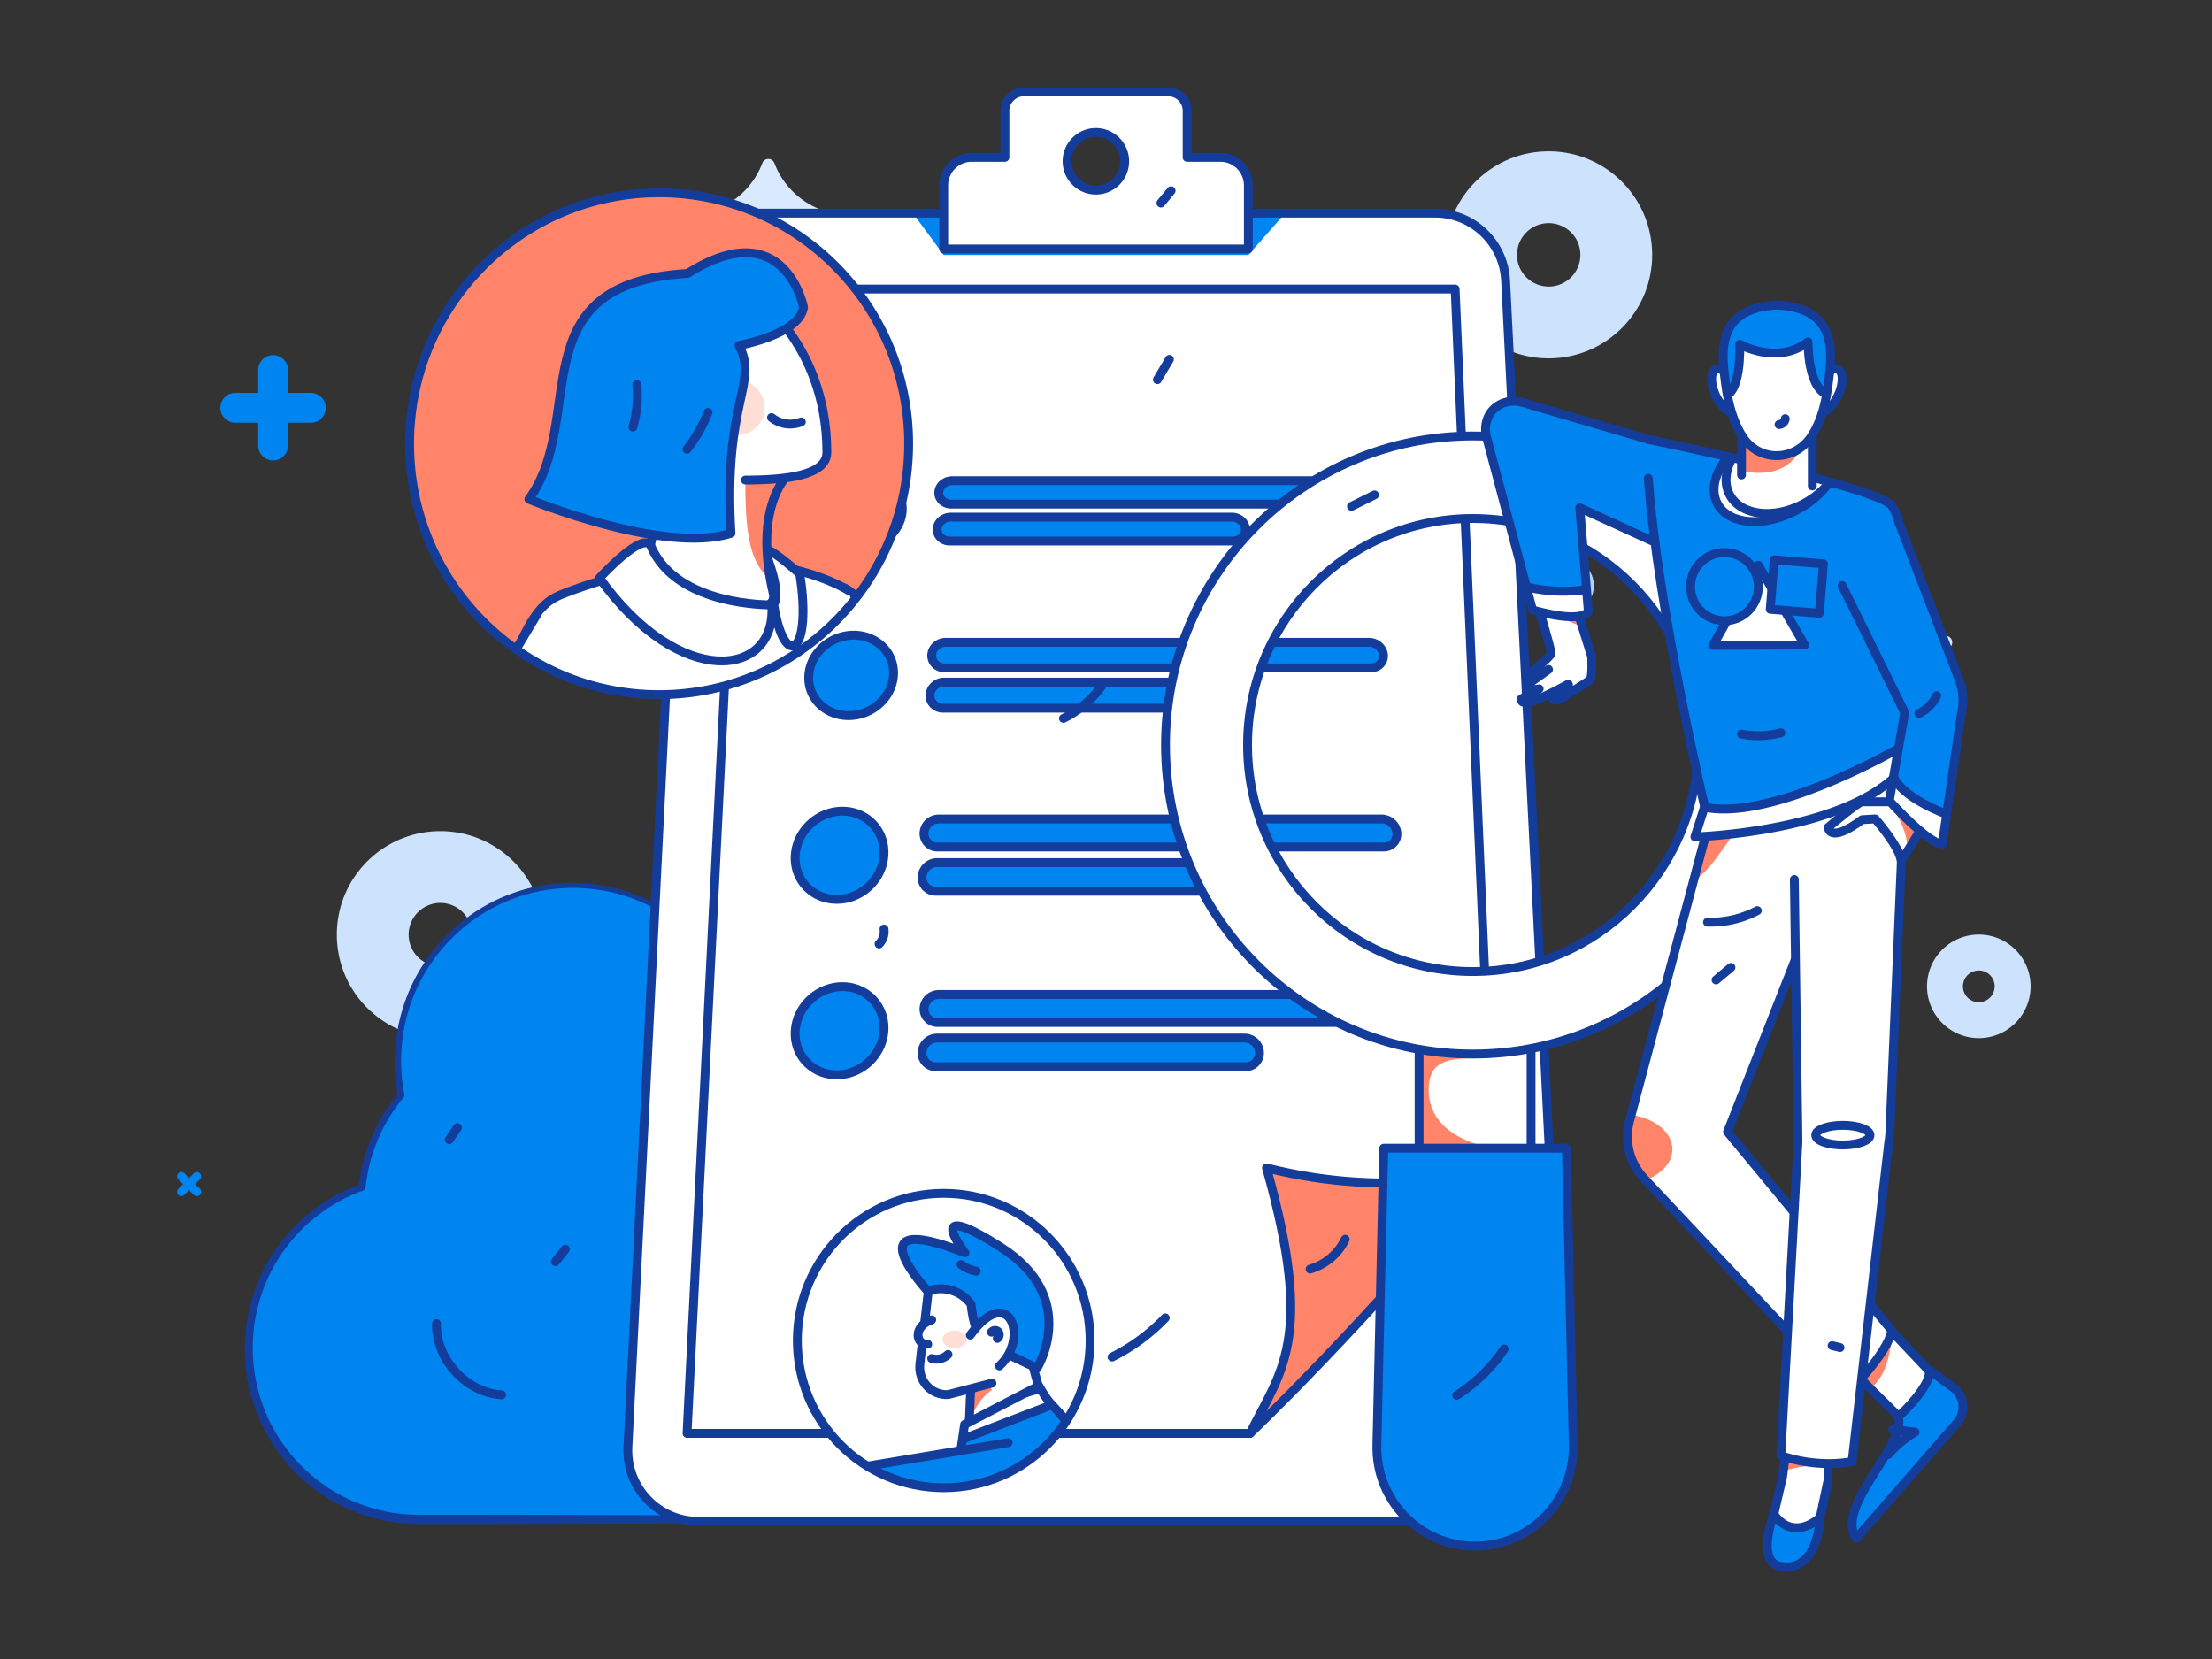 <svg xmlns="http://www.w3.org/2000/svg" viewBox="0 0 4000 3000" id="employee-recruiting-new-candidates">
  <rect x="0" y="0" width="4000" height="3000" fill="#333333" stroke="none"/>
  <defs>
    <clipPath id="a">
      <path fill="#fff" stroke="#143c9a" stroke-linecap="round" stroke-linejoin="round" stroke-width="16" d="M2700.969,2751.016H1262.983c-73.039,0-131.192-61.501-127.509-134.852L1241.351,507.3c3.429-68.299,59.5-121.906,127.509-121.906H2595.092c68.009,0,124.08,53.607,127.509,121.906l105.877,2108.864C2832.16,2689.515,2774.008,2751.016,2700.969,2751.016Z"></path>
    </clipPath>
    <clipPath id="b">
      <rect width="202.46" height="445.99" x="2566.168" y="1756.851" fill="#fff" stroke="#143c9a" stroke-linecap="round" stroke-linejoin="round" stroke-width="16"></rect>
    </clipPath>
    <clipPath id="c">
      <path fill="#fff" stroke="#143c9a" stroke-linecap="round" stroke-linejoin="round" stroke-width="16" d="M2768.646,1055.394s37.463,119.542,36.133,126.465-37.904,35.156-41.931,36.591c0,0,7.824,15.532,37.332-7.823,0,0-34.634,24.939-36.807,26.617s-4.944,14.015,19.898,8.387l-32.422,18.355s-5.07,18.327,48.347-7.778c20.534-10.035,36.719-19.018,36.719-19.018l.518,1.306c-3.972,2.19-29.282,23.63-29.282,23.63s3.686,9.999,21.181-1.911,41.323-26.277,46.528-30.454,3.333-42.334,3.333-42.334L2831.76,1038.565Z"></path>
    </clipPath>
    <clipPath id="d">
      <path fill="#0084f0" stroke="#143c9a" stroke-linecap="round" stroke-linejoin="round" stroke-width="16" d="M3110.501,1034.446,3042.455,812.565,2762.079,730.37c-3.342-1.449-8.906-2.785-14.548-3.887-22.559-4.408-46.294,5.893-56.104,26.791a54.145,54.145,0,0,0-3.149,37.629L2771.28,1103.03c94.279,26.133,100.898,2.161,100.898,2.161l-15.494-186.847Z"></path>
    </clipPath>
    <clipPath id="e">
      <path fill="#fff" stroke="#143c9a" stroke-linecap="round" stroke-linejoin="round" stroke-width="16" d="M3401.596,2387.805c4.593,3.59,120.316,126.749,120.316,126.749l-55.004,79.538-26.249-25.348-113.637-112.272Z"></path>
    </clipPath>
    <clipPath id="f">
      <polygon fill="#fff" stroke="#143c9a" stroke-linecap="round" stroke-linejoin="round" stroke-width="16" points="3231.052 2610.602 3223.45 2670.771 3201.334 2765.037 3254.55 2791.779 3291.43 2744.005 3305.693 2676.788 3305.693 2610.602 3231.052 2610.602"></polygon>
    </clipPath>
    <clipPath id="g">
      <path fill="#fff" stroke="#143c9a" stroke-linecap="round" stroke-linejoin="round" stroke-width="16" d="M3120.265,1375.519,2946.674,2027.456c-9.78,36.731.215,75.756,26.59,103.822L3339.216,2520.68s74.22-71.797,81.642-114.875L3123.976,2046.82l176.537-449.009,38.703-290.5Z"></path>
    </clipPath>
    <clipPath id="h">
      <path fill="#fff" stroke="#143c9a" stroke-linecap="round" stroke-linejoin="round" stroke-width="16" d="M3244.767,1590.445l6.51,474.02-30.974,567.657c69.582,24.232,128.892,10.77,128.892,10.77l66.237-576.605a154.727,154.727,0,0,0,2.071-19.923l30.974-729.701-206.45,74.269"></path>
    </clipPath>
    <clipPath id="i">
      <path fill="#0084f0" stroke="#143c9a" stroke-linecap="round" stroke-linejoin="round" stroke-width="16" d="M2983.532,795.291s409.164,83.481,437.326,119.122c39.978,50.594,49.316,417.857,49.316,417.857-125.39,74.874-293.616,146.974-387.382,127.562,0,0-85.875-363.148-102.152-594.878"></path>
    </clipPath>
    <clipPath id="j">
      <path fill="#fff" stroke="#143c9a" stroke-linecap="round" stroke-linejoin="round" stroke-width="16" d="M3428.668,1428.173l-3.217,21.723h-58.374c-6.435,0-61.131,46.218-61.131,46.218s1.406,30.715,61.361-13.866l23.671-1.387s43.206,48.991,46.883,75.336c0,0,36.771-53.151,45.044-79.033Z"></path>
    </clipPath>
    <clipPath id="k">
      <path fill="#0084f0" stroke="#143c9a" stroke-linecap="round" stroke-linejoin="round" stroke-width="16" d="M3331.257,1058.942l113.115,229.794-27.885,159.285s70.13,78.039,95.869,78.039l34.328-234.531a106.912,106.912,0,0,0-5.913-67.81L3433.995,945.285"></path>
    </clipPath>
    <clipPath id="l">
      <polyline fill="#fff" stroke="#143c9a" stroke-linecap="round" stroke-linejoin="round" stroke-width="16" points="3149.205 858.865 3149.205 731.843 3277.237 731.843 3277.237 878.788"></polyline>
    </clipPath>
    <clipPath id="m">
      <path fill="#fff" stroke="#143c9a" stroke-linecap="round" stroke-linejoin="round" stroke-width="16" d="M3217.544,552.032l.003-.397c-1.467.036-2.899.096-4.326.158-1.427-.062-2.859-.122-4.326-.158l.003.397c-107.542,6.894-95.107,89.66-88.71,140.401,3.805,30.183,12.159,68.966,32.018,98.72,29.361,43.991,91.844,43.457,121.947-.024,20.544-29.674,28.22-67.907,32.101-98.696C3312.651,641.692,3325.086,558.926,3217.544,552.032Z"></path>
    </clipPath>
    <clipPath id="n">
      <ellipse cx="1191.895" cy="802.397" fill="#ff8469" stroke="#143c9a" stroke-linecap="round" stroke-linejoin="round" stroke-width="16" rx="451.248" ry="453.75"></ellipse>
    </clipPath>
    <clipPath id="o">
      <path fill="#fff" stroke="#143c9a" stroke-linecap="round" stroke-linejoin="round" stroke-width="16" d="M1970.661,1075.42c36.096-37.532,75.514-176.602,131.992-217.735s58.555-47.528,58.555-47.528,36.266-3.967-22.315,68.923c0,0,58.382-4.33,75.905-34.348s68.875-117.16,68.875-117.16,13.534-4.258,14.852,27.126c0,0,17.546,2.193,8.551,47.042s-35.331,119.538-64.409,161.943c-10.462,15.256-99.968,46.575-111.21,64.254s-42.11,97.133-42.11,97.133Z"></path>
    </clipPath>
    <clipPath id="p">
      <path fill="#0084f0" stroke="#143c9a" stroke-linecap="round" stroke-linejoin="round" stroke-width="16" d="M1469.701,1840.444h-427.59l59.737,1019.19-827.67,198.443s-53.645,483.166,91.963,465.91l924.45-326.404c107.384-37.915,179.109-138.8,179.109-251.926V2239.759"></path>
    </clipPath>
    <clipPath id="q">
      <path fill="#fff" stroke="#143c9a" stroke-linecap="round" stroke-linejoin="round" stroke-width="16" d="M1996.834,1002.699s106.466,35.525,212.405,199.03l-314.135,438.092a138.671,138.671,0,0,1-183.047,38.997l-311.329-182.806s92.479-446.45,125.403-433.043S1798.295,1303.36,1798.295,1303.36Z"></path>
    </clipPath>
    <clipPath id="r">
      <path fill="#fff" stroke="#143c9a" stroke-linecap="round" stroke-linejoin="round" stroke-width="16" d="M657.101,1869.244s-35.776,270.61-44.849,294.668-14.504,154.965-40.404,203.249-81.661,130.251-41.566,127.094c0,0-31.248,63.477,6.077,65.002,0,0-15.14,45.332,40.133,26.246,0,0,164.814-190.321,166.786-269.296s.175-144.888.175-144.888l128.719-361.081Z"></path>
    </clipPath>
    <clipPath id="s">
      <path fill="#fff" stroke="#143c9a" stroke-linecap="round" stroke-linejoin="round" stroke-width="16" d="M970.94,1111.125,688.161,1583.788a323.636,323.636,0,0,0-43.913,101.873L534.741,2143.324s187.758,100.179,249.067,96.326l122.618-500.896,256.88-361.001"></path>
    </clipPath>
    <clipPath id="t">
      <path fill="#fff" stroke="#143c9a" stroke-linecap="round" stroke-linejoin="round" stroke-width="16" d="M1434.115,791.088l18.95,42.789s-100.271,46.051-54.582,240.246c2.513,10.68-4.886,21.082-15.787,21.618-57.106,2.805-211.35,3.089-211.35-75.712,0-50.674,66.596-228.941,66.596-228.941Z"></path>
    </clipPath>
    <clipPath id="u">
      <ellipse cx="1706.536" cy="2424.138" fill="#fff" stroke="#143c9a" stroke-linecap="round" stroke-linejoin="round" stroke-width="16" rx="264.716" ry="266.183"></ellipse>
    </clipPath>
    <clipPath id="v">
      <polygon fill="#fff" stroke="#143c9a" stroke-linecap="round" stroke-linejoin="round" stroke-width="16" points="1859.002 2436.883 1917.798 2656.537 1748.148 2678.862 1757.303 2464.182 1859.002 2436.883"></polygon>
    </clipPath>
    <clipPath id="w">
      <path fill="#fff" stroke="#143c9a" stroke-linecap="round" stroke-linejoin="round" stroke-width="16" d="M1301.719,2568.452s-95.979-57.931-97.751-81.151-18.361-75.891-18.361-75.891-25.704-9.166-21.525,38.005c0,0-140.679-15.396-171.701-20.895s-33.047,22.729,85.725,52.67c81.839,20.631,138.524,163.033,138.524,163.033Z"></path>
    </clipPath>
    <clipPath id="x">
      <path fill="#fff" stroke="#143c9a" stroke-linecap="round" stroke-linejoin="round" stroke-width="16" d="M2084.281,2988.448l-268.144-72.191c-20.035-5.394-31.198-23.75-24.933-41l55.3-152.267c6.265-17.25,27.585-26.861,47.619-21.467l169.96,45.757,98.185,26.434c20.035,5.394,31.198,23.75,24.933,41l-55.3,152.267C2125.636,2984.231,2104.316,2993.842,2084.281,2988.448Z"></path>
    </clipPath>
    <clipPath id="y">
      <path fill="#0084f0" stroke="#143c9a" stroke-linecap="round" stroke-linejoin="round" stroke-width="16" d="M1661.184,3142.767c190.204,83.104,500.44-75.773,500.44-75.773s-130.733-152.414-140.99-296.796c-7.224-101.701-83.622-193.25-119.598-231.085-11.245-11.826-22.35-32.98-22.35-32.98L1744.3,2575.907Z"></path>
    </clipPath>
  </defs>
  <path fill="#cde2fd" d="M2800.519 273.689c-103.358 0-187.146 83.788-187.146 187.146S2697.16 647.982 2800.519 647.982s187.146-83.788 187.146-187.146S2903.877 273.689 2800.519 273.689Zm0 244.471a57.324 57.324 0 1 1 57.324-57.324A57.324 57.324 0 0 1 2800.519 518.16ZM796.233 1502.999c-103.358 0-187.146 83.788-187.146 187.146s83.788 187.146 187.146 187.146S983.38 1793.504 983.38 1690.146 899.591 1502.999 796.233 1502.999Zm0 244.471a57.324 57.324 0 1 1 57.324-57.324A57.324 57.324 0 0 1 796.233 1747.47ZM3578.327 1689.945A93.674 93.674 0 1 0 3672 1783.619 93.673 93.673 0 0 0 3578.327 1689.945Zm0 122.366a28.693 28.693 0 1 1 28.693-28.693A28.693 28.693 0 0 1 3578.327 1812.312Z"></path>
  <circle cx="2832.801" cy="1059.196" r="49.474" fill="#aed3ff"></circle>
  <circle cx="1439.205" cy="2069.837" r="49.474" fill="#aed3ff"></circle>
  <path fill="#0084f0" d="M562.079,710.431H520.793V669.146a26.994,26.994,0,0,0-26.994-26.994h0a26.994,26.994,0,0,0-26.994,26.994V710.431H425.52a26.994,26.994,0,0,0-26.994,26.994h0A26.994,26.994,0,0,0,425.52,764.419h41.285v41.285a26.994,26.994,0,0,0,26.994,26.994h0a26.994,26.994,0,0,0,26.994-26.994V764.419h41.285a26.994,26.994,0,0,0,26.994-26.994h0A26.994,26.994,0,0,0,562.079,710.431Z"></path>
  <path fill="#d9e9ff" d="M2011.192,1715.406h-41.285v-41.285a26.994,26.994,0,0,0-26.994-26.994h0a26.994,26.994,0,0,0-26.994,26.994v41.285h-41.285A26.994,26.994,0,0,0,1847.639,1742.4h0a26.994,26.994,0,0,0,26.994,26.994h41.285V1810.68a26.994,26.994,0,0,0,26.994,26.994h0a26.994,26.994,0,0,0,26.994-26.994v-41.285h41.285A26.994,26.994,0,0,0,2038.186,1742.4h0A26.994,26.994,0,0,0,2011.192,1715.406Z"></path>
  <path fill="#0084f0" d="M2740.847 2570.825h-41.285V2529.54a26.994 26.994 0 0 0-26.994-26.994h0a26.994 26.994 0 0 0-26.994 26.994v41.285h-41.285a26.994 26.994 0 0 0-26.994 26.994h0a26.994 26.994 0 0 0 26.994 26.994h41.285v41.285a26.994 26.994 0 0 0 26.994 26.994h0a26.994 26.994 0 0 0 26.994-26.994v-41.285h41.285a26.994 26.994 0 0 0 26.994-26.994h0A26.994 26.994 0 0 0 2740.847 2570.825ZM361.443 2149.653l-8.435-8.435 8.435-8.435a7.8 7.8 0 0 0 0-11.031h0a7.8 7.8 0 0 0-11.031 0l-8.435 8.435-8.435-8.435a7.8 7.8 0 0 0-11.031 0h0a7.8 7.8 0 0 0 0 11.031l8.435 8.435-8.435 8.435a7.8 7.8 0 0 0 0 11.031h0a7.8 7.8 0 0 0 11.031 0l8.435-8.435 8.435 8.435a7.8 7.8 0 0 0 11.031 0h0A7.8 7.8 0 0 0 361.443 2149.653Z"></path>
  <path fill="#d9e9ff" d="M1491.973 390.003v0a11.638 11.638 0 0 0-7.428-10.877 144.777 144.777 0 0 1-84.231-84.231 11.638 11.638 0 0 0-10.877-7.428h0a11.638 11.638 0 0 0-10.877 7.428 144.776 144.776 0 0 1-84.231 84.231 11.637 11.637 0 0 0-7.428 10.877v0a11.637 11.637 0 0 0 7.429 10.877 144.774 144.774 0 0 1 84.231 84.231 11.638 11.638 0 0 0 10.877 7.429h0a11.638 11.638 0 0 0 10.877-7.428 144.774 144.774 0 0 1 84.231-84.231A11.638 11.638 0 0 0 1491.973 390.003ZM3530.248 1161.58v0a11.638 11.638 0 0 0-7.428-10.877 144.777 144.777 0 0 1-84.231-84.231 11.638 11.638 0 0 0-10.877-7.428h0a11.637 11.637 0 0 0-10.877 7.428 144.776 144.776 0 0 1-84.231 84.231 11.638 11.638 0 0 0-7.428 10.877v0a11.637 11.637 0 0 0 7.429 10.877 144.774 144.774 0 0 1 84.231 84.231 11.637 11.637 0 0 0 10.877 7.428h0a11.638 11.638 0 0 0 10.877-7.428 144.775 144.775 0 0 1 84.231-84.231A11.638 11.638 0 0 0 3530.248 1161.58Z"></path>
  <path fill="#0084f0" d="M1820.789,2283.807c0-170.752-137.659-309.174-307.469-309.174a304.997,304.997,0,0,0-183.921,61.391,318.354,318.354,0,0,0,22.276-117.177c0-175.537-141.516-317.836-316.084-317.836s-316.085,142.3-316.085,317.836a320.95,320.95,0,0,0,5.985,61.592,308.603,308.603,0,0,0-70.666,166.406A309.14,309.14,0,0,0,449.827,2438.362c0,170.752,137.659,309.173,307.469,309.173H1472.563v-78.404a310.114,310.114,0,0,0,62.15-76.979C1694.531,2581.094,1820.789,2447.318,1820.789,2283.807Z"></path>
  <path fill="#143c9a" d="M1819.989,2283.807l-.258-10.621-.132-5.31-.396-5.297-.806-10.593-1.323-10.542c-.235-1.754-.408-3.519-.694-5.266l-.924-5.231c-.642-3.482-1.174-6.987-1.906-10.451-1.615-6.896-3.007-13.849-5.077-20.629l-1.439-5.114-.72-2.557-.839-2.521-3.38-10.074c-.529-1.691-1.201-3.331-1.845-4.981l-1.935-4.948-1.935-4.949c-.629-1.656-1.423-3.243-2.126-4.868l-4.349-9.697-4.81-9.476c-.818-1.571-1.571-3.177-2.452-4.713l-2.643-4.61-2.643-4.61c-.882-1.536-1.739-3.087-2.723-4.561a306.711,306.711,0,0,0-123.46-113.639l-4.726-2.417c-1.601-.753-3.223-1.462-4.833-2.196-3.232-1.44-6.437-2.943-9.69-4.332-6.601-2.548-13.115-5.33-19.874-7.442l-5.028-1.695-2.514-.847-2.552-.726-10.211-2.884c-1.692-.517-3.424-.882-5.147-1.279l-5.172-1.18-5.172-1.177c-.859-.212-1.727-.378-2.6-.519l-2.612-.457-10.448-1.831c-3.499-.498-7.015-.884-10.521-1.331l-5.262-.65-5.288-.391-10.575-.757-10.6-.224-5.299-.1-5.298.132c-7.068.071-14.117.612-21.157,1.157a299.106,299.106,0,0,0-41.776,6.828,303.837,303.837,0,0,0-40.409,12.508,309.937,309.937,0,0,0-73.558,41.225,2.424,2.424,0,0,1-3.721-2.81l.008-.019a315.587,315.587,0,0,0,20.18-143.226l-.363-4.541c-.127-1.513-.375-3.014-.556-4.521l-1.182-9.033c-.325-3.021-.967-5.993-1.489-8.983l-1.631-8.959c-.651-2.964-1.374-5.914-2.056-8.87l-1.037-4.432-.518-2.216-.624-2.188-2.513-8.75c-.425-1.456-.822-2.92-1.27-4.369l-1.471-4.307a317.676,317.676,0,0,0-30.561-65.866,324.717,324.717,0,0,0-44.858-57.041,318.895,318.895,0,0,0-56.678-45.219,309.579,309.579,0,0,0-136.375-45.73c-48.17-4.172-97.367,2.542-142.204,20.627-44.974,17.706-85.398,46.437-117.532,82.421a323.845,323.845,0,0,0-41.496,59.11,315.052,315.052,0,0,0-26.74,67.035l-1.221,4.352c-.37,1.46-.677,2.936-1.019,4.403l-2.005,8.814-.502,2.203-.393,2.226-.78,4.452-1.557,8.903-1.113,8.971-.558,4.484c-.088.748-.197,1.494-.269,2.243l-.165,2.254-.662,9.015-.327,4.507-.103,4.519c-.119,6.025-.375,12.05-.176,18.072q.2,9.034.943,18.044a317.82,317.82,0,0,0,4.97,35.779,5.823,5.823,0,0,1-1.229,4.844l-.03.037a303.004,303.004,0,0,0-68.96,163.295,6.204,6.204,0,0,1-4.071,5.203l-.032.01a300.539,300.539,0,0,0-84.212,46.626,304.536,304.536,0,0,0-65.274,70.684,300.068,300.068,0,0,0-39.745,87.515,305.883,305.883,0,0,0-10.272,95.522,327.276,327.276,0,0,0,6.25,47.743l2.732,11.73c.208.982.481,1.948.765,2.911l.829,2.894,1.655,5.789c1.017,3.886,2.406,7.655,3.682,11.46l1.936,5.699c.658,1.895,1.456,3.739,2.177,5.611l2.215,5.596,1.106,2.798c.366.934.816,1.833,1.22,2.751l4.97,10.962,5.492,10.709c.464.889.901,1.792,1.387,2.669l1.503,2.607,3.004,5.213a310.387,310.387,0,0,0,27.448,39.461,317.845,317.845,0,0,0,33.421,34.519l4.542,3.937c1.523,1.302,2.996,2.663,4.6,3.866l9.447,7.43c3.238,2.358,6.523,4.653,9.779,6.984l2.45,1.738,2.53,1.62,5.057,3.243a304.058,304.058,0,0,0,42.461,22.36,311.84,311.84,0,0,0,45.506,15.167l11.699,2.688,11.818,2.107c.986.169,1.967.369,2.957.513l2.978.376,5.955.753,5.956.745,5.987.449,5.986.452,2.993.227,3.002.071,12.005.293,24.667.013,98.713.036,197.427.392q98.713.269,197.427.966l197.427,1.618-5.316,5.316.754-78.404.001-.09a4.485,4.485,0,0,1,1.516-3.307,306.005,306.005,0,0,0,62.056-75.376l.033-.056a3.593,3.593,0,0,1,2.857-1.757,302.387,302.387,0,0,0,159.66-57.361,306.525,306.525,0,0,0,125.866-247.377Zm1.6,0a312.735,312.735,0,0,1-174.55,281.262,310.235,310.235,0,0,1-112.077,30.69l2.889-1.813a314.483,314.483,0,0,1-62.243,78.581l1.516-3.396.754,78.404a5.265,5.265,0,0,1-5.214,5.315h-.007l-.095.001-197.427,1.618q-98.713.624-197.427.966l-197.427.392-98.713.036-24.689-.007-12.665-.334-3.166-.086-3.159-.243-6.317-.489-6.316-.492-6.286-.795-6.285-.81-3.142-.406c-1.044-.155-2.08-.365-3.121-.545l-12.472-2.255-12.346-2.863a327.382,327.382,0,0,1-47.998-16.122,320.335,320.335,0,0,1-44.675-23.783l-5.314-3.443-2.656-1.722-2.575-1.841c-3.422-2.47-6.87-4.906-10.267-7.407l-9.915-7.87c-1.68-1.278-3.229-2.715-4.826-4.092l-4.763-4.167a312.229,312.229,0,0,1-63.559-78.185l-3.121-5.498-1.559-2.749c-.504-.925-.96-1.876-1.441-2.813l-5.697-11.287-5.15-11.546c-.418-.967-.882-1.914-1.261-2.897l-1.146-2.945-2.29-5.891c-.744-1.97-1.566-3.913-2.245-5.906l-1.999-5.995c-1.315-4.002-2.74-7.97-3.788-12.053l-1.699-6.086-.848-3.043c-.29-1.012-.569-2.028-.783-3.059l-2.789-12.323a341.782,341.782,0,0,1-6.236-50.072,321.035,321.035,0,0,1,11.29-99.894,313.691,313.691,0,0,1,42.011-91.252,317.646,317.646,0,0,1,68.473-73.386,313.688,313.688,0,0,1,87.961-48.222l-4.103,5.212a315.073,315.073,0,0,1,72.371-169.516l-1.26,4.88a329.447,329.447,0,0,1-5.002-37.112q-.723-9.339-.901-18.71c-.179-6.246.104-12.485.255-18.724l.128-4.679.354-4.668.725-9.335.182-2.333c.078-.776.192-1.549.287-2.323l.595-4.644,1.194-9.287,1.647-9.218.829-4.607.418-2.303.527-2.281,2.112-9.122c.361-1.518.686-3.045,1.076-4.555l1.28-4.503a325.998,325.998,0,0,1,27.962-69.278,332.408,332.408,0,0,1,43.176-60.927c33.388-37.022,75.275-66.461,121.761-84.503a310.98,310.98,0,0,1,72.118-18.887,328.083,328.083,0,0,1,74.485-1.653,318.23,318.23,0,0,1,139.96,47.689l7.822,5.07,1.953,1.271,1.893,1.36,3.784,2.719c2.511,1.83,5.072,3.59,7.539,5.477l7.298,5.795,3.648,2.898c1.198.988,2.346,2.036,3.521,3.051l7.011,6.137c1.188,1.001,2.302,2.083,3.415,3.167l3.353,3.234,3.352,3.234c1.105,1.09,2.266,2.125,3.306,3.279a332.34,332.34,0,0,1,45.568,58.725c.86,1.292,1.57,2.675,2.352,4.015l2.297,4.048,2.297,4.047c.767,1.348,1.547,2.689,2.22,4.088l4.198,8.307,2.089,4.157,1.895,4.25,3.788,8.499c.663,1.403,1.177,2.869,1.75,4.309l1.685,4.336,1.684,4.336c.551,1.449,1.155,2.878,1.612,4.362l2.929,8.83,1.463,4.414c.446,1.484.839,2.984,1.261,4.476l2.488,8.961.616,2.241.511,2.268,1.021,4.536c.671,3.026,1.381,6.043,2.018,9.075l1.587,9.16c.506,3.056,1.131,6.094,1.438,9.18l1.125,9.225c.172,1.539.41,3.071.526,4.615l.331,4.634a320.007,320.007,0,0,1-21.909,145.534l-3.713-2.829a307.013,307.013,0,0,1,158.382-59.847c7.118-.491,14.242-.975,21.379-.986l5.35-.088,5.348.146,10.694.318,10.664.855,5.33.44,5.303.7c3.533.481,7.074.901,10.598,1.434l10.518,1.935,2.629.484c.879.15,1.752.325,2.616.545l5.203,1.23,5.203,1.228c1.734.409,3.476.788,5.179,1.318l10.271,2.964,2.566.746,2.528.868,5.055,1.736c6.794,2.167,13.339,5.004,19.968,7.609,3.267,1.417,6.485,2.948,9.729,4.417,1.616.747,3.244,1.47,4.851,2.237l4.743,2.46a310.913,310.913,0,0,1,123.754,114.64c.986,1.482,1.843,3.042,2.726,4.587l2.644,4.636,2.644,4.636c.883,1.544,1.631,3.161,2.459,4.736l4.848,9.509,4.386,9.731c.709,1.631,1.51,3.224,2.145,4.886l1.953,4.967,1.953,4.967c.65,1.656,1.328,3.302,1.862,5l3.414,10.114.848,2.531.728,2.567,1.455,5.136c2.092,6.809,3.505,13.791,5.139,20.718.741,3.479,1.283,7,1.935,10.498l.938,5.255c.291,1.755.468,3.527.707,5.29l1.348,10.591.83,10.645.407,5.323.142,5.336Z"></path>
  <path fill="#fff" d="M2700.969,2751.016H1262.983c-73.039,0-131.192-61.501-127.509-134.852L1241.351,507.3c3.429-68.299,59.5-121.906,127.509-121.906H2595.092c68.009,0,124.08,53.607,127.509,121.906l105.877,2108.864C2832.16,2689.515,2774.008,2751.016,2700.969,2751.016Z"></path>
  <g clip-path="url(#a)">
    <polygon fill="#0084f0" points="1631.615 359.559 1706.536 461.145 2257.415 461.145 2351.676 354.075 1631.615 359.559"></polygon>
  </g>
  <path fill="none" stroke="#143c9a" stroke-linecap="round" stroke-linejoin="round" stroke-width="16" d="M2700.969,2751.016H1262.983c-73.039,0-131.192-61.501-127.509-134.852L1241.351,507.3c3.429-68.299,59.5-121.906,127.509-121.906H2595.092c68.009,0,124.08,53.607,127.509,121.906l105.877,2108.864C2832.16,2689.515,2774.008,2751.016,2700.969,2751.016Z"></path>
  <path fill="#fff" stroke="#143c9a" stroke-linecap="round" stroke-linejoin="round" stroke-width="16" d="M2146.713 284.547V200.422a34.143 34.143 0 0 0-34.049-34.237h-261.378a34.143 34.143 0 0 0-34.049 34.237v84.125h-60.202a50.641 50.641 0 0 0-50.5 50.78V450.253h550.879V335.327a50.641 50.641 0 0 0-50.5-50.78ZM1988.709 343.3a52.089 52.089 0 1 1 44.634-44.881A51.973 51.973 0 0 1 1988.709 343.3ZM2526.045 2290.345c-160.63 139.13-265.465 301.635-265.465 301.635H1242.397l103.892-2069.336H2631.31l68.945 1591.847S2657.566 2176.428 2526.045 2290.345Z"></path>
  <path fill="#ff8469" stroke="#143c9a" stroke-linecap="round" stroke-linejoin="round" stroke-width="16" d="M2290.21,2111.944c88.276,311.808,25.001,368.545-29.63,480.036,0,0,199.103-188.903,439.675-477.489C2700.255,2114.491,2526.901,2171.776,2290.21,2111.944Z"></path>
  <path fill="#0084f0" stroke="#143c9a" stroke-linecap="round" stroke-linejoin="round" stroke-width="16" d="M1631.528 923.352c-1.965 36.994-36.716 67.289-77.598 67.289s-71.744-30.295-68.96-67.289c2.753-36.586 37.444-65.949 77.512-65.949S1633.472 886.766 1631.528 923.352ZM2457.662 911.601H1720.179c-12.981 0-23.09-9.535-22.582-21.259h0c.506-11.682 11.371-21.122 24.269-21.122H2454.62c12.898 0 24.064 9.44 24.945 21.122h0C2480.448 902.066 2470.643 911.601 2457.662 911.601ZM2229.259 978.384H1717.521c-13.112 0-23.319-9.728-22.801-21.69h0c.517-11.919 11.495-21.549 24.522-21.549h508.423c13.027 0 23.977 9.631 24.459 21.549h0C2252.607 968.656 2242.371 978.384 2229.259 978.384ZM1615.742 1220.57c-2.146 40.401-38.549 73.5-81.286 73.5s-74.891-33.099-71.851-73.5c3.005-39.934 39.34-71.971 81.188-71.971S1617.863 1180.636 1615.742 1220.57ZM2478.924 1207.741h-770.53c-13.562 0-24.106-10.408-23.551-23.203h0c.553-12.748 11.92-23.048 25.392-23.048h765.369c13.472 0 25.169 10.3 26.129 23.048h0C2502.696 1197.333 2492.486 1207.741 2478.924 1207.741ZM2240.402 1280.677H1705.491c-13.706 0-24.355-10.629-23.789-23.695h0c.564-13.018 12.056-23.535 25.669-23.535h531.29c13.613 0 25.073 10.517 25.6 23.535h0C2264.789 1270.048 2254.108 1280.677 2240.402 1280.677ZM1598.47 1545.729c-2.353 44.3-40.574 80.612-85.342 80.612s-78.327-36.312-74.994-80.612c3.293-43.765 41.436-78.857 85.229-78.857S1600.795 1501.964 1598.47 1545.729ZM2502.18 1531.667H1695.503a24.291 24.291 0 0 1-24.607-25.427h0a26.751 26.751 0 0 1 26.623-25.249h801.022c14.099 0 26.379 11.283 27.431 25.249h0C2527.029 1520.261 2516.378 1531.667 2502.18 1531.667ZM2252.602 1611.646H1692.32a24.693 24.693 0 0 1-24.866-25.992h0a27.192 27.192 0 0 1 26.928-25.808h556.312a27.094 27.094 0 0 1 26.852 25.808h0A24.779 24.779 0 0 1 2252.602 1611.646ZM1598.47 1863.054c-2.353 44.3-40.574 80.612-85.342 80.612s-78.327-36.312-74.994-80.612c3.293-43.765 41.436-78.857 85.229-78.857S1600.795 1819.289 1598.47 1863.054ZM2502.18 1848.992H1695.503a24.291 24.291 0 0 1-24.607-25.427h0a26.75 26.75 0 0 1 26.623-25.249h801.022c14.099 0 26.379 11.283 27.431 25.249h0C2527.029 1837.585 2516.378 1848.992 2502.18 1848.992ZM2252.602 1928.971H1692.32a24.693 24.693 0 0 1-24.866-25.992h0a27.192 27.192 0 0 1 26.928-25.808h556.312a27.094 27.094 0 0 1 26.852 25.808h0A24.779 24.779 0 0 1 2252.602 1928.971Z"></path>
  <path fill="none" stroke="#143c9a" stroke-linecap="round" stroke-linejoin="round" stroke-width="16" d="m827.162 2039.107-14.851 21.726M2114.621 649.825l-21.69 36.638M2107.156 2383.149a349.391 349.391 0 0 1-96.207 70.846M789.315 2393.486c-1.448 64.423 53.793 124.847 117.757 128.804"></path>
  <rect width="202.46" height="445.99" x="2566.168" y="1756.851" fill="#fff"></rect>
  <g clip-path="url(#b)">
    <path fill="#ff8469" d="M2810.04,1824.675c-53.149,155.684-221.84,31.858-226.461,141.742s158.239,129.146,248.965,109.884-63.915,178.247-63.915,178.247l-351.43-104.564,83.19-336.928,150.204,6.971"></path>
  </g>
  <rect width="202.46" height="445.99" x="2566.168" y="1756.851" fill="none" stroke="#143c9a" stroke-linecap="round" stroke-linejoin="round" stroke-width="16"></rect>
  <path fill="#0084f0" d="M2667.398,2795.898h0c-99.705,0-179.876-82.511-177.558-182.742l12.413-536.855h330.291l12.413,536.855C2847.274,2713.387,2767.104,2795.898,2667.398,2795.898Z"></path>
  <path fill="none" stroke="#143c9a" stroke-linecap="round" stroke-linejoin="round" stroke-width="16" d="M2667.398,2795.898h0c-99.705,0-179.876-82.511-177.558-182.742l12.413-536.855h330.291l12.413,536.855C2847.274,2713.387,2767.104,2795.898,2667.398,2795.898Z"></path>
  <path fill="#fff" stroke="#143c9a" stroke-linecap="round" stroke-linejoin="round" stroke-width="16" d="M2663.365,788.391c-306.935,0-555.751,250.199-555.751,558.832,0,308.637,248.816,558.836,555.751,558.836s555.751-250.199,555.751-558.836C3219.117,1038.59,2970.3,788.391,2663.365,788.391Zm0,968.46c-224.984,0-407.37-183.397-407.37-409.628s182.386-409.628,407.37-409.628,407.37,183.397,407.37,409.628S2888.35,1756.851,2663.365,1756.851Z"></path>
  <path fill="none" stroke="#143c9a" stroke-linecap="round" stroke-linejoin="round" stroke-width="16" d="m2485.577 894.946-41.681 20.731M2720.023 2439.383a292.903 292.903 0 0 1-85.834 83.829"></path>
  <path fill="#fff" d="M2768.646,1055.394s37.463,119.542,36.133,126.465-37.904,35.156-41.931,36.591c0,0,7.824,15.532,37.332-7.823,0,0-34.634,24.939-36.807,26.617s-4.944,14.015,19.898,8.387l-32.422,18.355s-5.07,18.327,48.347-7.778c20.534-10.035,36.719-19.018,36.719-19.018l.518,1.306c-3.972,2.19-29.282,23.63-29.282,23.63s3.686,9.999,21.181-1.911,41.323-26.277,46.528-30.454,3.333-42.334,3.333-42.334L2831.76,1038.565Z"></path>
  <g clip-path="url(#c)">
    <path fill="#ff8469" d="M2888.473,1134.438c-64.096,0-59.139-32.112-109.244-30.826s-28.51-44.367-28.51-44.367l127.799,22.379-6.34,34.016"></path>
  </g>
  <path fill="none" stroke="#143c9a" stroke-linecap="round" stroke-linejoin="round" stroke-width="16" d="M2768.646,1055.394s37.463,119.542,36.133,126.465-37.904,35.156-41.931,36.591c0,0,7.824,15.532,37.332-7.823,0,0-34.634,24.939-36.807,26.617s-4.944,14.015,19.898,8.387l-32.422,18.355s-5.07,18.327,48.347-7.778c20.534-10.035,36.719-19.018,36.719-19.018l.518,1.306c-3.972,2.19-29.282,23.63-29.282,23.63s3.686,9.999,21.181-1.911,41.323-26.277,46.528-30.454,3.333-42.334,3.333-42.334L2831.76,1038.565Z"></path>
  <path fill="#0084f0" d="M3110.501,1034.446,3042.455,812.565,2762.079,730.37c-3.342-1.449-8.906-2.785-14.548-3.887-22.559-4.408-46.294,5.893-56.104,26.791a54.145,54.145,0,0,0-3.149,37.629L2771.28,1103.03c94.279,26.133,100.898,2.161,100.898,2.161l-15.494-186.847Z"></path>
  <g clip-path="url(#d)">
    <path fill="#fff" stroke="#143c9a" stroke-linecap="round" stroke-linejoin="round" stroke-width="16" d="M2717.19,1046.692c97.331,41.774,181.2,12.554,181.2,12.554l15.835,56.85-197.035,13.068-11.87-88.272"></path>
  </g>
  <path fill="none" stroke="#143c9a" stroke-linecap="round" stroke-linejoin="round" stroke-width="16" d="M3110.501,1034.446,3042.455,812.565,2762.079,730.37c-3.342-1.449-8.906-2.785-14.548-3.887-22.559-4.408-46.294,5.893-56.104,26.791a54.145,54.145,0,0,0-3.149,37.629L2771.28,1103.03c94.279,26.133,100.898,2.161,100.898,2.161l-15.494-186.847Z"></path>
  <path fill="#fff" d="M3401.596,2387.805c4.593,3.59,120.316,126.749,120.316,126.749l-55.004,79.538-26.249-25.348-113.637-112.272Z"></path>
  <g clip-path="url(#e)">
    <path fill="#ff8469" d="M3362.069,2523.119c65.283-27.451,51.667-109.556,67.063-119.354s-59.941-1.194-59.941-1.194l-24.333,54.903"></path>
  </g>
  <path fill="none" stroke="#143c9a" stroke-linecap="round" stroke-linejoin="round" stroke-width="16" d="M3401.596,2387.805c4.593,3.59,120.316,126.749,120.316,126.749l-55.004,79.538-26.249-25.348-113.637-112.272Z"></path>
  <path fill="#0084f0" stroke="#143c9a" stroke-linecap="round" stroke-linejoin="round" stroke-width="16" d="M3356.957,2781.65c-40.732-55.97,92.947-171.873,75.302-219.158,0,0,60.583-54.919,56.645-85.188l42.736,31.698a43.595,43.595,0,0,1,7.181,64.079Z"></path>
  <polygon fill="#fff" points="3231.052 2610.602 3223.45 2670.771 3201.334 2765.037 3254.55 2791.779 3291.43 2744.005 3305.693 2676.788 3305.693 2610.602 3231.052 2610.602"></polygon>
  <g clip-path="url(#f)">
    <path fill="#ff8469" d="M3189.367,2681.263c27.3-33.419,109.318-28.518,119.051-41.412s-103.621-24.829-103.621-24.829l-17.804,14.455"></path>
  </g>
  <polygon fill="none" stroke="#143c9a" stroke-linecap="round" stroke-linejoin="round" stroke-width="16" points="3231.052 2610.602 3223.45 2670.771 3201.334 2765.037 3254.55 2791.779 3291.43 2744.005 3305.693 2676.788 3305.693 2610.602 3231.052 2610.602"></polygon>
  <path fill="#0084f0" stroke="#143c9a" stroke-linecap="round" stroke-linejoin="round" stroke-width="16" d="M3207.621,2738.24c37.11,51.455,83.809,5.764,83.809,5.764s-2.091,99.68-71.128,88.55C3173.914,2825.075,3207.621,2738.24,3207.621,2738.24Z"></path>
  <path fill="#fff" d="M3120.265,1375.519,2946.674,2027.456c-9.78,36.731.215,75.756,26.59,103.822L3339.216,2520.68s74.22-71.797,81.642-114.875L3123.976,2046.82l176.537-449.009,38.703-290.5Z"></path>
  <g clip-path="url(#g)">
    <path fill="#ff8469" d="M2888.473,1643.702c271.678-14.322,181.566-160.424,357.236-205.778s-207.086-65.972-207.086-65.972l-18.991,21.484"></path>
    <ellipse cx="2931.226" cy="2078.257" fill="#ff8469" rx="92.966" ry="63.455"></ellipse>
    <path fill="#fff" stroke="#143c9a" stroke-linecap="round" stroke-linejoin="round" stroke-width="16" d="M3388.032,2308.858c-20.983,121.741-140.031,168.445-140.031,168.445"></path>
  </g>
  <path fill="none" stroke="#143c9a" stroke-linecap="round" stroke-linejoin="round" stroke-width="16" d="M3120.265,1375.519,2946.674,2027.456c-9.78,36.731.215,75.756,26.59,103.822L3339.216,2520.68s74.22-71.797,81.642-114.875L3123.976,2046.82l176.537-449.009,38.703-290.5Z"></path>
  <path fill="#fff" d="M3244.767,1590.445l6.51,474.02-30.974,567.657c69.582,24.232,128.892,10.77,128.892,10.77l66.237-576.605a154.727,154.727,0,0,0,2.071-19.923l30.974-729.701-206.45,74.269"></path>
  <g clip-path="url(#h)">
    <ellipse cx="3332.449" cy="2052.709" fill="#fff" stroke="#143c9a" stroke-linecap="round" stroke-linejoin="round" stroke-width="16" rx="49.08" ry="17.768"></ellipse>
  </g>
  <path fill="none" stroke="#143c9a" stroke-linecap="round" stroke-linejoin="round" stroke-width="16" d="M3244.767,1590.445l6.51,474.02-30.974,567.657c69.582,24.232,128.892,10.77,128.892,10.77l66.237-576.605a154.727,154.727,0,0,0,2.071-19.923l30.974-729.701-206.45,74.269"></path>
  <path fill="#fff" stroke="#143c9a" stroke-linecap="round" stroke-linejoin="round" stroke-width="16" d="M3098.203,1409.527l-33.235,103.838s278.132-7.976,375.497-122.934l8.011-73.769-54.052,6.931"></path>
  <path fill="#0084f0" d="M2983.532,795.291s409.164,83.481,437.326,119.122c39.978,50.594,49.316,417.857,49.316,417.857-125.39,74.874-293.616,146.974-387.382,127.562,0,0-85.875-363.148-102.152-594.878"></path>
  <g clip-path="url(#i)">
    <ellipse cx="3217.765" cy="851.141" fill="#fff" stroke="#143c9a" stroke-linecap="round" stroke-linejoin="round" stroke-width="16" rx="110.667" ry="77.352" transform="rotate(-28.266 3217.766 851.141)"></ellipse>
    <ellipse cx="3210.536" cy="854.988" fill="#fff" stroke="#143c9a" stroke-linecap="round" stroke-linejoin="round" stroke-width="16" rx="118.856" ry="77.352" transform="rotate(-28.208 3210.532 854.988)"></ellipse>
    <ellipse cx="3225.407" cy="842.557" fill="#fff" stroke="#143c9a" stroke-linecap="round" stroke-linejoin="round" stroke-width="16" rx="110.667" ry="77.352" transform="rotate(-28.266 3225.408 842.557)"></ellipse>
    <polygon fill="#fff" stroke="#143c9a" stroke-linecap="round" stroke-linejoin="round" stroke-width="16" points="3179.75 1022.274 3097.448 1167.064 3263.299 1166.339 3179.75 1022.274"></polygon>
    <ellipse cx="3118.347" cy="1060.89" fill="#0084f0" stroke="#143c9a" stroke-linecap="round" stroke-linejoin="round" stroke-width="16" rx="61.336" ry="61.676"></ellipse>
    <rect width="89.225" height="89.713" x="3204.578" y="1015.782" fill="#0084f0" stroke="#143c9a" stroke-linecap="round" stroke-linejoin="round" stroke-width="16" transform="rotate(4.655 3249.165 1060.63)"></rect>
  </g>
  <path fill="none" stroke="#143c9a" stroke-linecap="round" stroke-linejoin="round" stroke-width="16" d="M2983.532,795.291s409.164,83.481,437.326,119.122c39.978,50.594,49.316,417.857,49.316,417.857-125.39,74.874-293.616,146.974-387.382,127.562,0,0-85.875-363.148-102.152-594.878"></path>
  <path fill="#fff" d="M3428.668,1428.173l-3.217,21.723h-58.374c-6.435,0-61.131,46.218-61.131,46.218s1.406,30.715,61.361-13.866l23.671-1.387s43.206,48.991,46.883,75.336c0,0,36.771-53.151,45.044-79.033Z"></path>
  <g clip-path="url(#j)">
    <path fill="#ff8469" d="M3405.393,1444.758c27.831,22.176,46.997,68.671,43.084,95.504s48.312-24.489,48.312-24.489l-20.178-63.854-47.943-23.747"></path>
  </g>
  <path fill="none" stroke="#143c9a" stroke-linecap="round" stroke-linejoin="round" stroke-width="16" d="M3428.668,1428.173l-3.217,21.723h-58.374c-6.435,0-61.131,46.218-61.131,46.218s1.406,30.715,61.361-13.866l23.671-1.387s43.206,48.991,46.883,75.336c0,0,36.771-53.151,45.044-79.033Z"></path>
  <path fill="#0084f0" d="M3331.257,1058.942l113.115,229.794-27.885,159.285s70.13,78.039,95.869,78.039l34.328-234.531a106.912,106.912,0,0,0-5.913-67.81L3433.995,945.285"></path>
  <g clip-path="url(#k)">
    <path fill="#fff" stroke="#143c9a" stroke-linecap="round" stroke-linejoin="round" stroke-width="16" d="M3420.858,1391.624c4.592,58.271,144.825,96.476,144.825,96.476l-48.484,73.006-126.222-80.245"></path>
  </g>
  <path fill="none" stroke="#143c9a" stroke-linecap="round" stroke-linejoin="round" stroke-width="16" d="M3331.257,1058.942l113.115,229.794-27.885,159.285s70.13,78.039,95.869,78.039l34.328-234.531a106.912,106.912,0,0,0-5.913-67.81L3433.995,945.285"></path>
  <path fill="#fff" stroke="#143c9a" stroke-linecap="round" stroke-linejoin="round" stroke-width="16" d="M3126.13 676.667c-49.226-41.066-36.099 61.966 13.856 72.966ZM3300.312 676.667c49.226-41.066 36.099 61.966-13.856 72.966Z"></path>
  <polyline fill="#fff" points="3149.205 858.865 3149.205 731.843 3277.237 731.843 3277.237 878.788"></polyline>
  <g clip-path="url(#l)">
    <path fill="#ff8469" d="M3118.665,843.293c134.36,45.74,144.658-55.897,144.658-55.897l-122.024-30.793-30.671,43.272"></path>
  </g>
  <polyline fill="none" stroke="#143c9a" stroke-linecap="round" stroke-linejoin="round" stroke-width="16" points="3149.205 858.865 3149.205 731.843 3277.237 731.843 3277.237 878.788"></polyline>
  <path fill="#fff" d="M3217.544,552.032l.003-.397c-1.467.036-2.899.096-4.326.158-1.427-.062-2.859-.122-4.326-.158l.003.397c-107.542,6.894-95.107,89.66-88.71,140.401,3.805,30.183,12.159,68.966,32.018,98.72,29.361,43.991,91.844,43.457,121.947-.024,20.544-29.674,28.22-67.907,32.101-98.696C3312.651,641.692,3325.086,558.926,3217.544,552.032Z"></path>
  <g clip-path="url(#m)">
    <path fill="#0084f0" stroke="#143c9a" stroke-linecap="round" stroke-linejoin="round" stroke-width="16" d="M3112.033,717.337c38.287,1.65,33.911-94.758,33.911-94.758S3213.73,661.1,3269.52,618.2c0,0-1.603,87.404,38.872,96.754s-10.186-168.085-10.186-168.085l-139.134,1.462s-41.022-8.8-53.602,14.85-27.895,69.299-25.16,85.799S3112.033,717.337,3112.033,717.337Z"></path>
    <path fill="none" stroke="#143c9a" stroke-linecap="round" stroke-linejoin="round" stroke-width="16" d="M3228.339,757.081a12.15,12.15,0,0,1-11.185,10.601"></path>
  </g>
  <path fill="none" stroke="#143c9a" stroke-linecap="round" stroke-linejoin="round" stroke-width="16" d="m3217.544 552.032.003-.397c-1.467.036-2.899.096-4.326.158-1.427-.062-2.859-.122-4.326-.158l.003.397c-107.542 6.894-95.107 89.66-88.71 140.401 3.805 30.183 12.159 68.966 32.018 98.72 29.361 43.991 91.844 43.457 121.947-.024 20.544-29.674 28.22-67.907 32.101-98.696C3312.651 641.692 3325.086 558.926 3217.544 552.032ZM3422.477 2585.268l40.597 4.419a191.007 191.007 0 0 0-48.181 40.258M3087.716 1667.478a181.074 181.074 0 0 0 90.073-20.78M3469.92 1290.086a67.811 67.811 0 0 0 32.205-32.082M3149.195 1327.434a157.072 157.072 0 0 0 71.254-2.39M3313.066 2433.278l14.264 3.497"></path>
  <ellipse cx="1191.895" cy="802.397" fill="#ff8469" rx="451.248" ry="453.75"></ellipse>
  <g clip-path="url(#n)">
    <path fill="#fff" d="M1970.661,1075.42c36.096-37.532,75.514-176.602,131.992-217.735s58.555-47.528,58.555-47.528,36.266-3.967-22.315,68.923c0,0,58.382-4.33,75.905-34.348s68.875-117.16,68.875-117.16,13.534-4.258,14.852,27.126c0,0,17.546,2.193,8.551,47.042s-35.331,119.538-64.409,161.943c-10.462,15.256-99.968,46.575-111.21,64.254s-42.11,97.133-42.11,97.133Z"></path>
    <g clip-path="url(#o)">
      <path fill="#ff8469" d="M2184.343,1070.276c-9.16-30.436-174.447-62.031-174.447-62.031l2.834,48.348,55.36,34.041"></path>
    </g>
    <path fill="none" stroke="#143c9a" stroke-linecap="round" stroke-linejoin="round" stroke-width="16" d="M1970.661,1075.42c36.096-37.532,75.514-176.602,131.992-217.735s58.555-47.528,58.555-47.528,36.266-3.967-22.315,68.923c0,0,58.382-4.33,75.905-34.348s68.875-117.16,68.875-117.16,13.534-4.258,14.852,27.126c0,0,17.546,2.193,8.551,47.042s-35.331,119.538-64.409,161.943c-10.462,15.256-99.968,46.575-111.21,64.254s-42.11,97.133-42.11,97.133Z"></path>
    <path fill="#0084f0" d="M1592.319,4240.109s306.544,8.628,490.471-129.419L1837.554,3023.566,1515.683,1781.138,1101.848,1901.93l406.171,1182.032Z"></path>
    <path fill="none" stroke="#143c9a" stroke-linecap="round" stroke-linejoin="round" stroke-width="16" d="M1592.319,4240.109s306.544,8.628,490.471-129.419L1837.554,3023.566,1515.683,1781.138,1101.848,1901.93l406.171,1182.032Z"></path>
    <path fill="#0084f0" d="M1469.701,1840.444h-427.59l59.737,1019.19-827.67,198.443s-53.645,483.166,91.963,465.91l924.45-326.404c107.384-37.915,179.109-138.8,179.109-251.926V2239.759"></path>
    <g clip-path="url(#p)">
      <g opacity=".51">
        <path fill="#242635" d="M1096.544,2769.148c50.979-438.926-143.243-732.528,304.295-865.714s-286.425-93.196-286.425-93.196l-89.202,117.315L849.023,2628.878"></path>
      </g>
    </g>
    <path fill="none" stroke="#143c9a" stroke-linecap="round" stroke-linejoin="round" stroke-width="16" d="M1469.701,1840.444h-427.59l59.737,1019.19-827.67,198.443s-53.645,483.166,91.963,465.91l924.45-326.404c107.384-37.915,179.109-138.8,179.109-251.926V2239.759"></path>
    <path fill="#fff" stroke="#143c9a" stroke-linecap="round" stroke-linejoin="round" stroke-width="16" d="M982.986,1890.733s-27.614,118.542,12.076,156.19c44.995,42.68,540.195-129.267,542.319-233.504S982.986,1890.733,982.986,1890.733Z"></path>
    <path fill="#fff" d="M1996.834,1002.699s106.466,35.525,212.405,199.03l-314.135,438.092a138.671,138.671,0,0,1-183.047,38.997l-311.329-182.806s92.479-446.45,125.403-433.043S1798.295,1303.36,1798.295,1303.36Z"></path>
    <g clip-path="url(#q)">
      <path fill="#fff" stroke="#143c9a" stroke-linecap="round" stroke-linejoin="round" stroke-width="16" d="M1901.836,1028.092c144.44,25.631,269.763,277.666,269.763,277.666l99.834-138.833L1984.676,887.123"></path>
    </g>
    <path fill="none" stroke="#143c9a" stroke-linecap="round" stroke-linejoin="round" stroke-width="16" d="M1996.834,1002.699s106.466,35.525,212.405,199.03l-314.135,438.092a138.671,138.671,0,0,1-183.047,38.997l-311.329-182.806s92.479-446.45,125.403-433.043S1798.295,1303.36,1798.295,1303.36Z"></path>
    <path fill="#fff" d="M1534.614,1067.879s-182.59-120.273-509.99,3.406c-28.618,10.811-50.498,21.606-79.667,83.27l-26.895,791.094c215.104,72.386,674.256-113.868,674.256-113.868s-189.15-204.909-48.593-374.371c27.778-33.49,44.977-68.488,54.695-103.09"></path>
    <path fill="none" stroke="#143c9a" stroke-linecap="round" stroke-linejoin="round" stroke-width="16" d="M1534.614,1067.879s-182.59-120.273-509.99,3.406c-28.618,10.811-50.498,21.606-79.667,83.27l-26.895,791.094c215.104,72.386,674.256-113.868,674.256-113.868s-189.15-204.909-48.593-374.371c27.778-33.49,44.977-68.488,54.695-103.09"></path>
    <path fill="#fff" d="M657.101,1869.244s-35.776,270.61-44.849,294.668-14.504,154.965-40.404,203.249-81.661,130.251-41.566,127.094c0,0-31.248,63.477,6.077,65.002,0,0-15.14,45.332,40.133,26.246,0,0,164.814-190.321,166.786-269.296s.175-144.888.175-144.888l128.719-361.081Z"></path>
    <g clip-path="url(#r)">
      <path fill="#ff8469" d="M550.539,2177.136c101.958,75.824,213.474,52.329,213.474,52.329L597.27,2116.263l-110.454,46.99"></path>
    </g>
    <path fill="none" stroke="#143c9a" stroke-linecap="round" stroke-linejoin="round" stroke-width="16" d="M657.101,1869.244s-35.776,270.61-44.849,294.668-14.504,154.965-40.404,203.249-81.661,130.251-41.566,127.094c0,0-31.248,63.477,6.077,65.002,0,0-15.14,45.332,40.133,26.246,0,0,164.814-190.321,166.786-269.296s.175-144.888.175-144.888l128.719-361.081Z"></path>
    <path fill="#fff" d="M970.94,1111.125,688.161,1583.788a323.636,323.636,0,0,0-43.913,101.873L534.741,2143.324s187.758,100.179,249.067,96.326l122.618-500.896,256.88-361.001"></path>
    <g clip-path="url(#s)">
      <path fill="#fff" stroke="#143c9a" stroke-linecap="round" stroke-linejoin="round" stroke-width="16" d="M534.741,2023.419c108.023,105.727,332.371,151.165,332.371,151.165l-42.639,95.531-352.17-95.531,55.758-135.146"></path>
    </g>
    <path fill="none" stroke="#143c9a" stroke-linecap="round" stroke-linejoin="round" stroke-width="16" d="M970.94,1111.125,688.161,1583.788a323.636,323.636,0,0,0-43.913,101.873L534.741,2143.324s187.758,100.179,249.067,96.326l122.618-500.896,256.88-361.001"></path>
    <path fill="#fff" stroke="#143c9a" stroke-linecap="round" stroke-linejoin="round" stroke-width="16" d="M1399.108,1092.891c19.491,122.265,70.29,89.872,47.104-55.187,0,0-73.218-66.025-60.943-35.005C1414.616,1076.866,1399.108,1092.891,1399.108,1092.891Z"></path>
    <path fill="#fff" d="M1434.115,791.088l18.95,42.789s-100.271,46.051-54.582,240.246c2.513,10.68-4.886,21.082-15.787,21.618-57.106,2.805-211.35,3.089-211.35-75.712,0-50.674,66.596-228.941,66.596-228.941Z"></path>
    <g clip-path="url(#t)">
      <path fill="#ff8469" d="M1347.88,868.093c-1.2,134.606,19.727,159.044,55.766,191.643s83.524-192.043,83.524-192.043l-50.325-58.766-162.34,31.016,9.872-1.886"></path>
    </g>
    <path fill="none" stroke="#143c9a" stroke-linecap="round" stroke-linejoin="round" stroke-width="16" d="M1434.115,791.088l18.95,42.789s-100.271,46.051-54.582,240.246c2.513,10.68-4.886,21.082-15.787,21.618-57.106,2.805-211.35,3.089-211.35-75.712,0-50.674,66.596-228.941,66.596-228.941Z"></path>
    <path fill="#fff" stroke="#143c9a" stroke-linecap="round" stroke-linejoin="round" stroke-width="16" d="M1217.116,862.683l-8.311-232.041,24.055-74.983,119.165-30.247s142.832,88.185,143.219,292.434c.078,41.224-70.642,50.202-147.363,50.247"></path>
    <path fill="#0084f0" d="M1392.782,579.227c-42.185,13.562-45.069,34.294-18.149,27.546S1420.343,570.366,1392.782,579.227Z"></path>
    <g opacity=".27">
      <ellipse cx="1333.663" cy="737.223" fill="#ff8469" rx="49.193" ry="49.466"></ellipse>
    </g>
    <path fill="#fff" stroke="#143c9a" stroke-linecap="round" stroke-linejoin="round" stroke-width="16" d="M1395.155,755.059c27.083,20.904,53.907,7.796,53.907,7.796"></path>
    <path fill="none" stroke="#143c9a" stroke-linecap="round" stroke-linejoin="round" stroke-width="16" d="M1219.208,719.268c-5.45-6.318-16.737-5.982-21.806.649s-2.49,17.685,4.984,21.356"></path>
    <path fill="#0084f0" stroke="#143c9a" stroke-linecap="round" stroke-linejoin="round" stroke-width="16" d="M956.318,902.79s242.865,100.346,365.543,61.645c-14.433-239.46,50.515-270.904,14.433-339.84,0,0,109.555-19.35,116.772-68.936,0,0-33.524-172.468-209.826-61.178C935.34,512.623,1063.361,755.244,956.318,902.79Z"></path>
    <path fill="#fff" stroke="#143c9a" stroke-linecap="round" stroke-linejoin="round" stroke-width="16" d="M1395.521,1093.763c9.932,131.971-166.5,154.327-311.471-48.583,0,0,80.035-87.771,93.196-57.12C1224.242,1097.509,1395.521,1093.763,1395.521,1093.763Z"></path>
    <ellipse cx="1395.922" cy="1226.731" fill="#0084f0" rx="20.335" ry="20.448"></ellipse>
    <ellipse cx="1400.729" cy="1347.409" fill="#0084f0" rx="20.335" ry="20.448"></ellipse>
    <path fill="none" stroke="#143c9a" stroke-linecap="round" stroke-linejoin="round" stroke-width="16" d="M1151.532 695.369a203.768 203.768 0 0 1-7.081 76.91M1808.135 1302.362a236.157 236.157 0 0 1 5.425 70.668M892.65 1732.914a189.566 189.566 0 0 1-63.369-26.868M1227.389 1571.719a209.657 209.657 0 0 0 63.824 41.458M1090.702 2862.567a143.723 143.723 0 0 0 95.236 46.131"></path>
    <line x1="1469.701" x2="1469.701" y1="2132.485" y2="2945.658" fill="#0084f0" stroke="#143c9a" stroke-linecap="round" stroke-linejoin="round" stroke-width="16"></line>
    <path fill="none" stroke="#143c9a" stroke-linecap="round" stroke-linejoin="round" stroke-width="16" d="M1114.204 1648.972a201.633 201.633 0 0 0 127.731 56.997M1296.043 2112.93c-15.66 67.844-61.384 128.077-122.338 161.156"></path>
  </g>
  <ellipse cx="1191.895" cy="802.397" fill="none" stroke="#143c9a" stroke-linecap="round" stroke-linejoin="round" stroke-width="16" rx="451.248" ry="453.75"></ellipse>
  <ellipse cx="1706.536" cy="2424.138" fill="#fff" rx="264.716" ry="266.183"></ellipse>
  <g clip-path="url(#u)">
    <polygon fill="#fff" points="1859.002 2436.883 1917.798 2656.537 1748.148 2678.862 1757.303 2464.182 1859.002 2436.883"></polygon>
    <g clip-path="url(#v)">
      <path fill="#ff8469" d="M1794.081,2513.587s-37.83,20.47-44.724,82.309-36.932-125.66-36.932-125.66l62.1,15.013"></path>
    </g>
    <polygon fill="none" stroke="#143c9a" stroke-linecap="round" stroke-linejoin="round" stroke-width="16" points="1859.002 2436.883 1917.798 2656.537 1748.148 2678.862 1757.303 2464.182 1859.002 2436.883"></polygon>
    <path fill="#fff" d="M1844.266,2414.637l1.909-7.635-32.381-80.966-94.13-30.069-38.474,16.899-17.836,154.3c-3.197,30.405,21.346,56.571,51.271,54.661l79.144-20.588"></path>
    <path fill="none" stroke="#143c9a" stroke-linecap="round" stroke-linejoin="round" stroke-width="16" d="M1844.266,2414.637l1.909-7.635-32.381-80.966-94.13-30.069-38.474,16.899-17.836,154.3c-3.197,30.405,21.346,56.571,51.271,54.661l79.144-20.588"></path>
    <path fill="#0084f0" stroke="#143c9a" stroke-linecap="round" stroke-linejoin="round" stroke-width="16" d="M1788.943,2433.194c-28.652-11.049-32.874-74.678-32.874-74.678s-26.501-40.353-78.63-24.032c0,0-138.878-150.481,67.489-69.072,0,0-80.661-102.529,64.831-10.101,144.394,91.731,65.626,218.894,65.626,218.894Z"></path>
    <path fill="#fff" stroke="#143c9a" stroke-linecap="round" stroke-linejoin="round" stroke-width="16" d="M1754.518,2414.311c70.157-96.869,107.87,5.752,52.627,55.794"></path>
    <path fill="#fff" d="M1301.719,2568.452s-95.979-57.931-97.751-81.151-18.361-75.891-18.361-75.891-25.704-9.166-21.525,38.005c0,0-140.679-15.396-171.701-20.895s-33.047,22.729,85.725,52.67c81.839,20.631,138.524,163.033,138.524,163.033Z"></path>
    <g clip-path="url(#w)">
      <path fill="#ff8469" d="M1138.058,2592.793c6.838-45.95,78.204-86.66,78.204-86.66l16.766,72.04-49.852,17.482"></path>
    </g>
    <path fill="none" stroke="#143c9a" stroke-linecap="round" stroke-linejoin="round" stroke-width="16" d="M1301.719,2568.452s-95.979-57.931-97.751-81.151-18.361-75.891-18.361-75.891-25.704-9.166-21.525,38.005c0,0-140.679-15.396-171.701-20.895s-33.047,22.729,85.725,52.67c81.839,20.631,138.524,163.033,138.524,163.033Z"></path>
    <path fill="#0084f0" stroke="#143c9a" stroke-linecap="round" stroke-linejoin="round" stroke-width="16" d="M1920.545,2560.736s171.266,202.399,252.872,270.948c20.601,17.305-35.487,71.025-55.853,88.444l-203.455,167.166-41.27-225.921Z"></path>
    <path fill="#fff" d="M2084.281,2988.448l-268.144-72.191c-20.035-5.394-31.198-23.75-24.933-41l55.3-152.267c6.265-17.25,27.585-26.861,47.619-21.467l169.96,45.757,98.185,26.434c20.035,5.394,31.198,23.75,24.933,41l-55.3,152.267C2125.636,2984.231,2104.316,2993.842,2084.281,2988.448Z"></path>
    <g clip-path="url(#x)">
      <g opacity=".51">
        <path fill="#242635" d="M1896.829,2644.223c207.85,98.458,147.315,304.343,239.897,338.359s-51.633,68.838-51.633,68.838l-238.919-214.941"></path>
      </g>
    </g>
    <path fill="none" stroke="#143c9a" stroke-linecap="round" stroke-linejoin="round" stroke-width="16" d="M2084.281,2988.448l-268.144-72.191c-20.035-5.394-31.198-23.75-24.933-41l55.3-152.267c6.265-17.25,27.585-26.861,47.619-21.467l169.96,45.757,98.185,26.434c20.035,5.394,31.198,23.75,24.933,41l-55.3,152.267C2125.636,2984.231,2104.316,2993.842,2084.281,2988.448Z"></path>
    <path fill="#0084f0" d="M1661.184,3142.767c190.204,83.104,500.44-75.773,500.44-75.773s-130.733-152.414-140.99-296.796c-7.224-101.701-83.622-193.25-119.598-231.085-11.245-11.826-22.35-32.98-22.35-32.98L1744.3,2575.907Z"></path>
    <g clip-path="url(#y)">
      <polyline fill="#fff" stroke="#143c9a" stroke-linecap="round" stroke-linejoin="round" stroke-width="16" points="1724.852 2608.408 1917.798 2534.273 1896.829 2506.361 1721.885 2557.384"></polyline>
    </g>
    <path fill="none" stroke="#143c9a" stroke-linecap="round" stroke-linejoin="round" stroke-width="16" d="M1661.184,3142.767c190.204,83.104,500.44-75.773,500.44-75.773s-130.733-152.414-140.99-296.796c-7.224-101.701-83.622-193.25-119.598-231.085-11.245-11.826-22.35-32.98-22.35-32.98L1744.3,2575.907Z"></path>
    <path fill="#0084f0" d="M1878.686,2798.749l-396.495,9.165c-40.856-1.92-79.546-15.153-109.262-37.369L1157.492,2620.592c-.946-83.866,58.769-114.459,58.769-114.459L1493.39,2663.786l329.725-54.995"></path>
    <path fill="none" stroke="#143c9a" stroke-linecap="round" stroke-linejoin="round" stroke-width="16" d="M1878.686,2798.749l-396.495,9.165c-40.856-1.92-79.546-15.153-109.262-37.369L1157.492,2620.592c-.946-83.866,58.769-114.459,58.769-114.459L1493.39,2663.786l329.725-54.995"></path>
    <ellipse cx="1177.803" cy="2609.74" fill="#0084f0" stroke="#143c9a" stroke-linecap="round" stroke-linejoin="round" stroke-width="16" rx="2.213" ry="2.225"></ellipse>
    <path fill="#fff" stroke="#143c9a" stroke-linecap="round" stroke-linejoin="round" stroke-width="16" d="m1760.164 2955.289 13.353-8.513s25.171 84.144 105.168 93.991l-20.598 25.012S1751.262 3038.994 1760.164 2955.289ZM1684.837 2386.719c-34.032 11.111-29.318 46.079-7.193 44.068"></path>
    <g opacity=".27">
      <ellipse cx="1726.316" cy="2421.949" fill="#ff8469" rx="21.832" ry="16.084"></ellipse>
    </g>
    <path fill="#fff" stroke="#143c9a" stroke-linecap="round" stroke-linejoin="round" stroke-width="16" d="M1714.323,2449.309c-13.927,13.111-29.556,7.293-29.556,7.293"></path>
    <path fill="none" stroke="#143c9a" stroke-linecap="round" stroke-linejoin="round" stroke-width="16" d="M1792.869 2409.009a8.2 8.2 0 0 1 12.162-.835c3.179 3.41 2.344 9.698-1.613 12.15M1737.888 2286.778a66.263 66.263 0 0 0 27.329 11.858M1903.964 2878.772a83.293 83.293 0 0 0 31.056 47.61M1493.878 2663.954l-2.242 23.883M2129.605 2831.003l4.748 4.774M1818.902 2894.485c-7.838 19.596-1.639 43.967 14.593 57.373"></path>
    <line x1="1903.964" x2="1704.48" y1="2801.885" y2="2807.914" fill="none" stroke="#143c9a" stroke-linecap="round" stroke-linejoin="round" stroke-width="16"></line>
  </g>
  <ellipse cx="1706.536" cy="2424.138" fill="none" stroke="#143c9a" stroke-linecap="round" stroke-linejoin="round" stroke-width="16" rx="264.716" ry="266.183"></ellipse>
  <path fill="none" stroke="#143c9a" stroke-linecap="round" stroke-linejoin="round" stroke-width="16" d="m3130.126 1749.367-26.945 22.625M1598.561 1679.939a31.351 31.351 0 0 1-8.95 27.035M1991.687 1241.414a188.261 188.261 0 0 1-68.663 57.652M1022.282 2258.93l-17.927 22.599M1280.324 745.687a257.764 257.764 0 0 1-37.961 66.631M2432.609 2240.99a102.038 102.038 0 0 1-63.493 53.892M2117.697 344.918l-18.387 22.221"></path>
</svg>
